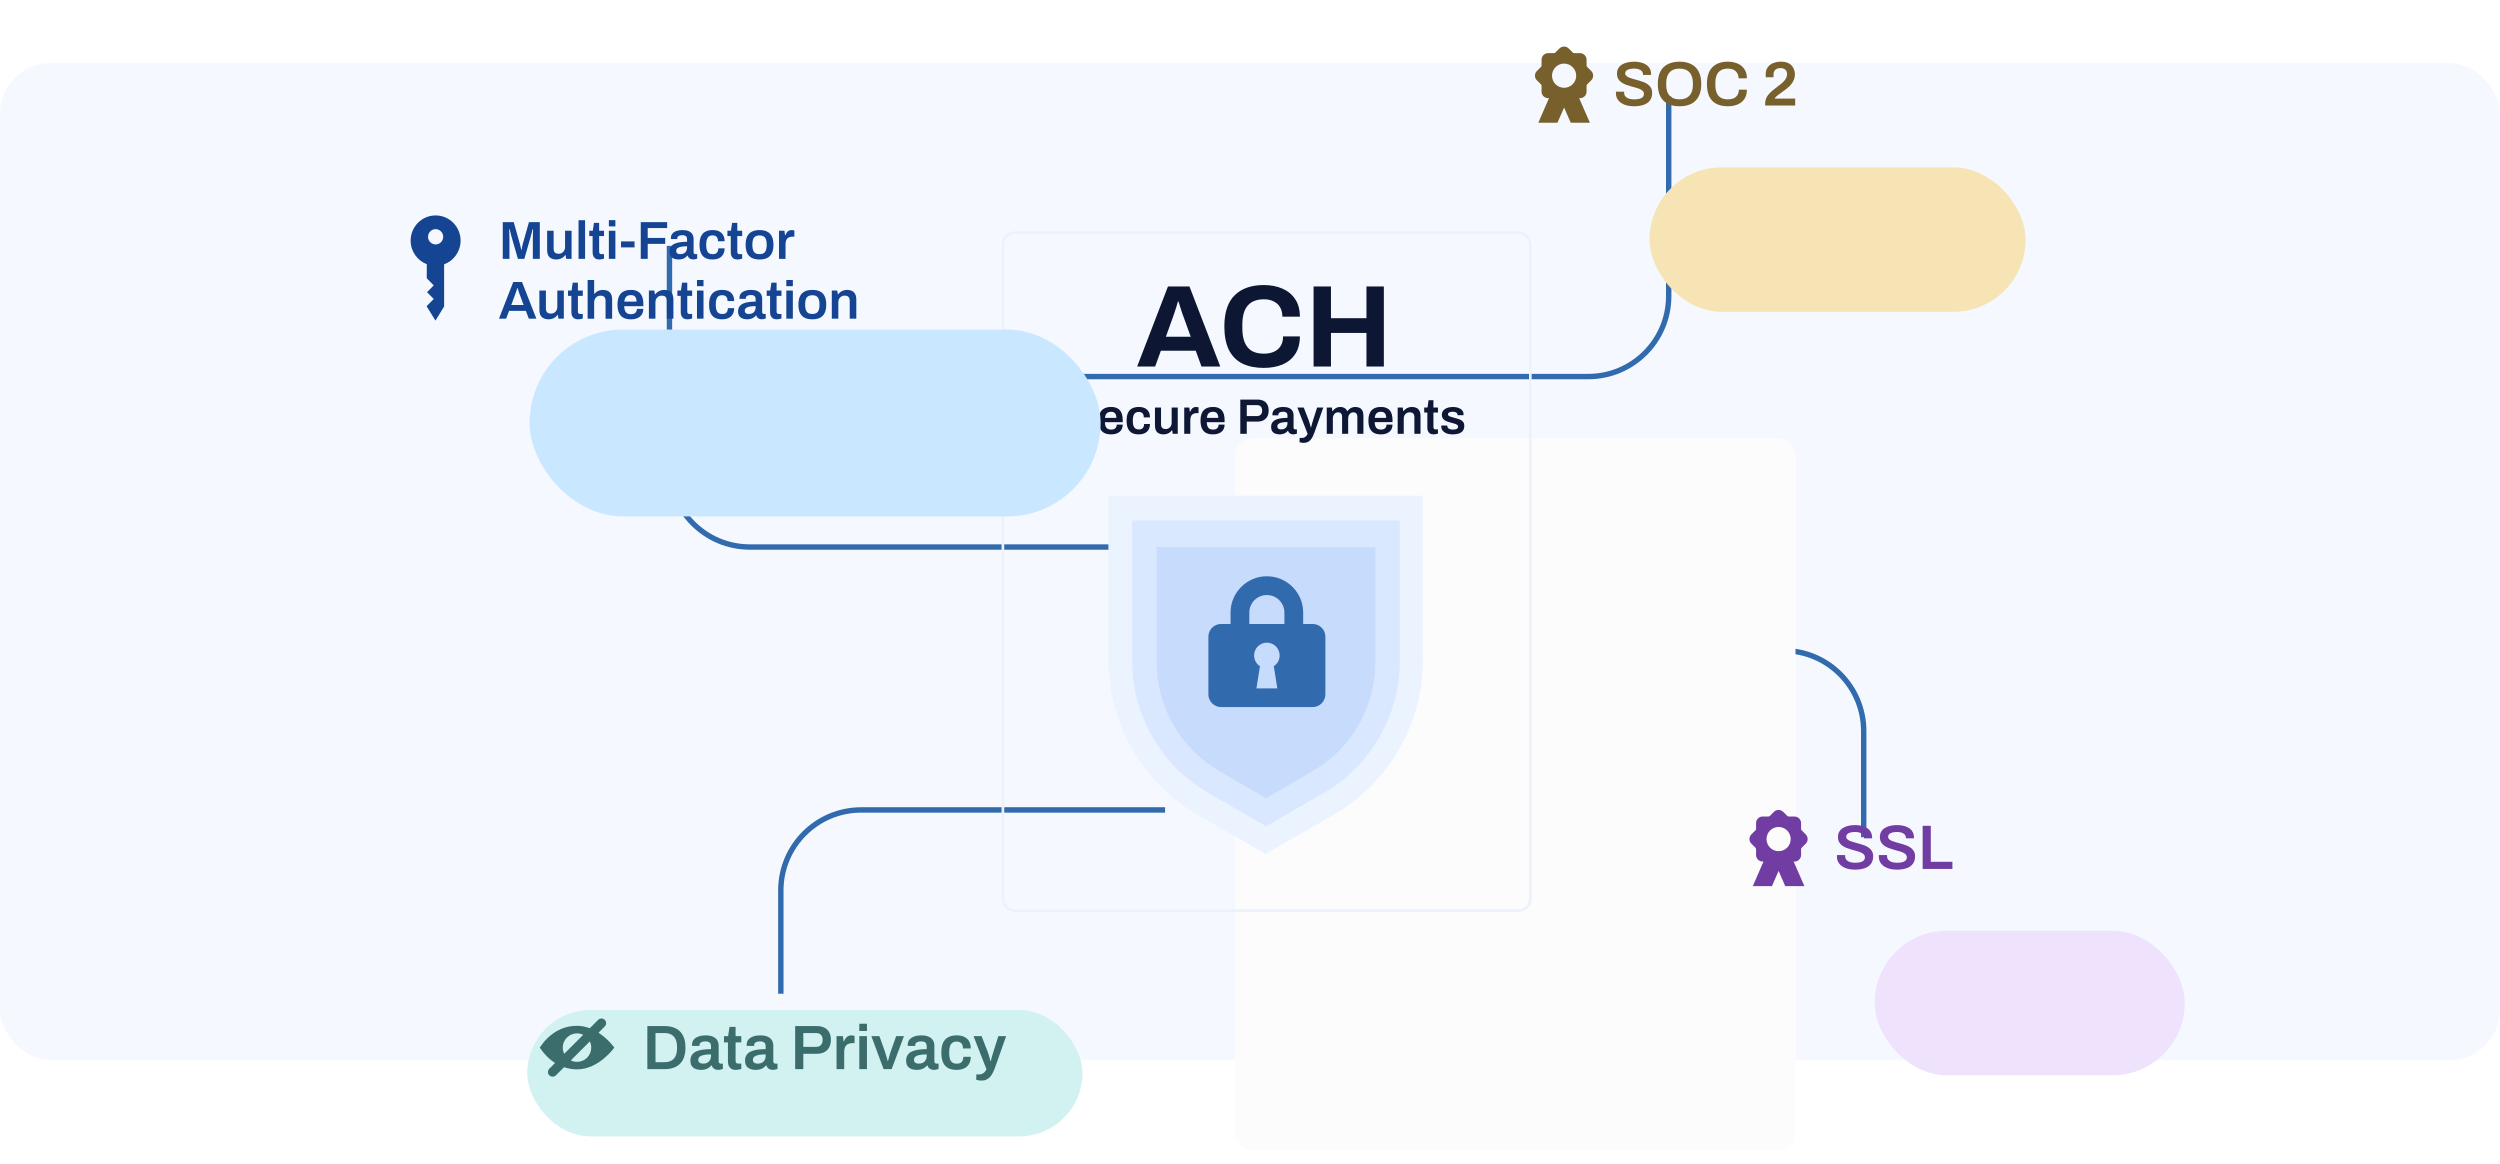 <svg fill="none" height="350" viewBox="0 0 752 350" width="752" xmlns="http://www.w3.org/2000/svg" xmlns:xlink="http://www.w3.org/1999/xlink"><filter id="a" color-interpolation-filters="sRGB" filterUnits="userSpaceOnUse" height="276.802" width="234.347" x="292.057" y="59.589"><feFlood flood-opacity="0" result="BackgroundImageFix"/><feColorMatrix in="SourceAlpha" result="hardAlpha" type="matrix" values="0 0 0 0 0 0 0 0 0 0 0 0 0 0 0 0 0 0 127 0"/><feOffset dx="2.606" dy="1.954"/><feGaussianBlur stdDeviation="3.583"/><feColorMatrix type="matrix" values="0 0 0 0 0 0 0 0 0 0 0 0 0 0 0 0 0 0 0.1 0"/><feBlend in2="BackgroundImageFix" mode="normal" result="effect1_dropShadow_2021_544"/><feColorMatrix in="SourceAlpha" result="hardAlpha" type="matrix" values="0 0 0 0 0 0 0 0 0 0 0 0 0 0 0 0 0 0 127 0"/><feOffset dx="9.772" dy="9.121"/><feGaussianBlur stdDeviation="6.841"/><feColorMatrix type="matrix" values="0 0 0 0 0 0 0 0 0 0 0 0 0 0 0 0 0 0 0.09 0"/><feBlend in2="effect1_dropShadow_2021_544" mode="normal" result="effect2_dropShadow_2021_544"/><feColorMatrix in="SourceAlpha" result="hardAlpha" type="matrix" values="0 0 0 0 0 0 0 0 0 0 0 0 0 0 0 0 0 0 127 0"/><feOffset dx="22.802" dy="20.196"/><feGaussianBlur stdDeviation="9.121"/><feColorMatrix type="matrix" values="0 0 0 0 0 0 0 0 0 0 0 0 0 0 0 0 0 0 0.05 0"/><feBlend in2="effect2_dropShadow_2021_544" mode="normal" result="effect3_dropShadow_2021_544"/><feColorMatrix in="SourceAlpha" result="hardAlpha" type="matrix" values="0 0 0 0 0 0 0 0 0 0 0 0 0 0 0 0 0 0 127 0"/><feOffset dx="39.741" dy="35.832"/><feGaussianBlur stdDeviation="10.75"/><feColorMatrix type="matrix" values="0 0 0 0 0 0 0 0 0 0 0 0 0 0 0 0 0 0 0.01 0"/><feBlend in2="effect3_dropShadow_2021_544" mode="normal" result="effect4_dropShadow_2021_544"/><feBlend in="SourceGraphic" in2="effect4_dropShadow_2021_544" mode="normal" result="shape"/></filter><filter id="b" color-interpolation-filters="sRGB" filterUnits="userSpaceOnUse" height="86.923" width="138.973" x="508.694" y="229.724"><feFlood flood-opacity="0" result="BackgroundImageFix"/><feColorMatrix in="SourceAlpha" result="hardAlpha" type="matrix" values="0 0 0 0 0 0 0 0 0 0 0 0 0 0 0 0 0 0 127 0"/><feOffset dx="1.81" dy="1.358"/><feGaussianBlur stdDeviation="2.489"/><feColorMatrix type="matrix" values="0 0 0 0 0 0 0 0 0 0 0 0 0 0 0 0 0 0 0.1 0"/><feBlend in2="BackgroundImageFix" mode="normal" result="effect1_dropShadow_2021_544"/><feColorMatrix in="SourceAlpha" result="hardAlpha" type="matrix" values="0 0 0 0 0 0 0 0 0 0 0 0 0 0 0 0 0 0 127 0"/><feOffset dx="6.788" dy="6.336"/><feGaussianBlur stdDeviation="4.752"/><feColorMatrix type="matrix" values="0 0 0 0 0 0 0 0 0 0 0 0 0 0 0 0 0 0 0.09 0"/><feBlend in2="effect1_dropShadow_2021_544" mode="normal" result="effect2_dropShadow_2021_544"/><feColorMatrix in="SourceAlpha" result="hardAlpha" type="matrix" values="0 0 0 0 0 0 0 0 0 0 0 0 0 0 0 0 0 0 127 0"/><feOffset dx="15.839" dy="14.029"/><feGaussianBlur stdDeviation="6.336"/><feColorMatrix type="matrix" values="0 0 0 0 0 0 0 0 0 0 0 0 0 0 0 0 0 0 0.05 0"/><feBlend in2="effect2_dropShadow_2021_544" mode="normal" result="effect3_dropShadow_2021_544"/><feColorMatrix in="SourceAlpha" result="hardAlpha" type="matrix" values="0 0 0 0 0 0 0 0 0 0 0 0 0 0 0 0 0 0 127 0"/><feOffset dx="27.605" dy="24.89"/><feGaussianBlur stdDeviation="7.467"/><feColorMatrix type="matrix" values="0 0 0 0 0 0 0 0 0 0 0 0 0 0 0 0 0 0 0.01 0"/><feBlend in2="effect3_dropShadow_2021_544" mode="normal" result="effect4_dropShadow_2021_544"/><feBlend in="SourceGraphic" in2="effect4_dropShadow_2021_544" mode="normal" result="shape"/></filter><filter id="c" color-interpolation-filters="sRGB" filterUnits="userSpaceOnUse" height="86.923" width="158.842" x="440.961" y=".098"><feFlood flood-opacity="0" result="BackgroundImageFix"/><feColorMatrix in="SourceAlpha" result="hardAlpha" type="matrix" values="0 0 0 0 0 0 0 0 0 0 0 0 0 0 0 0 0 0 127 0"/><feOffset dx="1.81" dy="1.358"/><feGaussianBlur stdDeviation="2.489"/><feColorMatrix type="matrix" values="0 0 0 0 0 0 0 0 0 0 0 0 0 0 0 0 0 0 0.1 0"/><feBlend in2="BackgroundImageFix" mode="normal" result="effect1_dropShadow_2021_544"/><feColorMatrix in="SourceAlpha" result="hardAlpha" type="matrix" values="0 0 0 0 0 0 0 0 0 0 0 0 0 0 0 0 0 0 127 0"/><feOffset dx="6.788" dy="6.336"/><feGaussianBlur stdDeviation="4.752"/><feColorMatrix type="matrix" values="0 0 0 0 0 0 0 0 0 0 0 0 0 0 0 0 0 0 0.09 0"/><feBlend in2="effect1_dropShadow_2021_544" mode="normal" result="effect2_dropShadow_2021_544"/><feColorMatrix in="SourceAlpha" result="hardAlpha" type="matrix" values="0 0 0 0 0 0 0 0 0 0 0 0 0 0 0 0 0 0 127 0"/><feOffset dx="15.839" dy="14.029"/><feGaussianBlur stdDeviation="6.336"/><feColorMatrix type="matrix" values="0 0 0 0 0 0 0 0 0 0 0 0 0 0 0 0 0 0 0.05 0"/><feBlend in2="effect2_dropShadow_2021_544" mode="normal" result="effect3_dropShadow_2021_544"/><feColorMatrix in="SourceAlpha" result="hardAlpha" type="matrix" values="0 0 0 0 0 0 0 0 0 0 0 0 0 0 0 0 0 0 127 0"/><feOffset dx="27.605" dy="24.89"/><feGaussianBlur stdDeviation="7.467"/><feColorMatrix type="matrix" values="0 0 0 0 0 0 0 0 0 0 0 0 0 0 0 0 0 0 0.01 0"/><feBlend in2="effect3_dropShadow_2021_544" mode="normal" result="effect4_dropShadow_2021_544"/><feBlend in="SourceGraphic" in2="effect4_dropShadow_2021_544" mode="normal" result="shape"/></filter><filter id="d" color-interpolation-filters="sRGB" filterUnits="userSpaceOnUse" height="57.481" width="186.444" x="146.837" y="292.485"><feFlood flood-opacity="0" result="BackgroundImageFix"/><feColorMatrix in="SourceAlpha" result="hardAlpha" type="matrix" values="0 0 0 0 0 0 0 0 0 0 0 0 0 0 0 0 0 0 127 0"/><feOffset dx="1.81" dy="1.358"/><feGaussianBlur stdDeviation="2.489"/><feColorMatrix type="matrix" values="0 0 0 0 0 0 0 0 0 0 0 0 0 0 0 0 0 0 0.1 0"/><feBlend in2="BackgroundImageFix" mode="normal" result="effect1_dropShadow_2021_544"/><feColorMatrix in="SourceAlpha" result="hardAlpha" type="matrix" values="0 0 0 0 0 0 0 0 0 0 0 0 0 0 0 0 0 0 127 0"/><feOffset dx="6.788" dy="6.336"/><feGaussianBlur stdDeviation="4.752"/><feColorMatrix type="matrix" values="0 0 0 0 0 0 0 0 0 0 0 0 0 0 0 0 0 0 0.09 0"/><feBlend in2="effect1_dropShadow_2021_544" mode="normal" result="effect2_dropShadow_2021_544"/><feBlend in="SourceGraphic" in2="effect2_dropShadow_2021_544" mode="normal" result="shape"/></filter><filter id="e" color-interpolation-filters="sRGB" filterUnits="userSpaceOnUse" height="99.665" width="217.474" x="104.089" y="48.889"><feFlood flood-opacity="0" result="BackgroundImageFix"/><feColorMatrix in="SourceAlpha" result="hardAlpha" type="matrix" values="0 0 0 0 0 0 0 0 0 0 0 0 0 0 0 0 0 0 127 0"/><feOffset dx="1.81" dy="1.358"/><feGaussianBlur stdDeviation="2.489"/><feColorMatrix type="matrix" values="0 0 0 0 0 0 0 0 0 0 0 0 0 0 0 0 0 0 0.1 0"/><feBlend in2="BackgroundImageFix" mode="normal" result="effect1_dropShadow_2021_544"/><feColorMatrix in="SourceAlpha" result="hardAlpha" type="matrix" values="0 0 0 0 0 0 0 0 0 0 0 0 0 0 0 0 0 0 127 0"/><feOffset dx="6.788" dy="6.336"/><feGaussianBlur stdDeviation="4.752"/><feColorMatrix type="matrix" values="0 0 0 0 0 0 0 0 0 0 0 0 0 0 0 0 0 0 0.09 0"/><feBlend in2="effect1_dropShadow_2021_544" mode="normal" result="effect2_dropShadow_2021_544"/><feColorMatrix in="SourceAlpha" result="hardAlpha" type="matrix" values="0 0 0 0 0 0 0 0 0 0 0 0 0 0 0 0 0 0 127 0"/><feOffset dx="15.839" dy="14.029"/><feGaussianBlur stdDeviation="6.336"/><feColorMatrix type="matrix" values="0 0 0 0 0 0 0 0 0 0 0 0 0 0 0 0 0 0 0.05 0"/><feBlend in2="effect2_dropShadow_2021_544" mode="normal" result="effect3_dropShadow_2021_544"/><feColorMatrix in="SourceAlpha" result="hardAlpha" type="matrix" values="0 0 0 0 0 0 0 0 0 0 0 0 0 0 0 0 0 0 127 0"/><feOffset dx="27.605" dy="24.89"/><feGaussianBlur stdDeviation="7.467"/><feColorMatrix type="matrix" values="0 0 0 0 0 0 0 0 0 0 0 0 0 0 0 0 0 0 0.01 0"/><feBlend in2="effect3_dropShadow_2021_544" mode="normal" result="effect4_dropShadow_2021_544"/><feBlend in="SourceGraphic" in2="effect4_dropShadow_2021_544" mode="normal" result="shape"/></filter><rect fill="#f5f9ff" height="300" rx="15.25" width="752" y="18.923"/><g stroke="#326bad" stroke-width="1.628"><path d="m234.874 298.922v-31.101c0-13.361 10.832-24.193 24.193-24.193h91.386"/><path d="m334.547 164.545h-108.979c-13.362 0-24.193-10.832-24.193-24.193v-66.395"/><path d="m334.547 195.701h201.861c13.362 0 24.193 10.832 24.193 24.193v31.947"/><path d="m315.937 113.27h161.815c13.361 0 24.193-10.832 24.193-24.193v-60.017"/></g><g filter="url(#a)"><rect fill="#fcfcfc" height="214.259" rx="5.212" width="168.547" x="296.617" y="64.801"/></g><path d="m342.057 110.249 9.27-24.088h6.461l9.269 24.088h-5.653l-1.72-4.741h-10.499l-1.721 4.741zm8.638-8.954h7.479l-2.142-5.934c-.094-.258-.211-.562-.351-.913-.117-.374-.246-.784-.386-1.229-.141-.445-.281-.878-.422-1.299-.117-.445-.234-.843-.351-1.194h-.211c-.117.445-.269.972-.456 1.58-.187.585-.375 1.159-.562 1.72-.187.538-.339.983-.456 1.334zm29.459 9.375c-2.504 0-4.646-.433-6.425-1.299-1.779-.89-3.137-2.259-4.073-4.108-.913-1.85-1.37-4.202-1.37-7.058 0-4.213 1.03-7.338 3.09-9.375 2.084-2.06 5.01-3.09 8.778-3.09 2.06 0 3.91.351 5.548 1.053 1.639.702 2.926 1.756 3.863 3.16.959 1.405 1.439 3.172 1.439 5.302h-5.267c0-1.124-.234-2.072-.702-2.844-.445-.772-1.088-1.358-1.931-1.756-.819-.421-1.779-.632-2.879-.632-1.498 0-2.739.293-3.722.878-.96.585-1.674 1.451-2.142 2.598-.445 1.124-.667 2.505-.667 4.143v1.089c0 1.685.234 3.101.702 4.248.468 1.124 1.17 1.978 2.107 2.563.959.562 2.188.843 3.687.843 1.17 0 2.188-.199 3.054-.597s1.534-.983 2.002-1.755c.468-.773.702-1.721.702-2.844h5.056c0 2.13-.468 3.897-1.404 5.302-.913 1.404-2.189 2.457-3.828 3.16-1.638.678-3.511 1.018-5.618 1.018zm14.972-.421v-24.088h5.232v9.551h10.674v-9.551h5.232v24.088h-5.232v-10.113h-10.674v10.113z" fill="#0d1733"/><path d="m324.86 130.664c-.57 0-1.115-.06-1.635-.18-.52-.13-.98-.325-1.38-.585-.4-.27-.715-.6-.945-.99-.23-.4-.345-.87-.345-1.41 0-.06 0-.12 0-.18.01-.06.015-.105.015-.135h1.965c0 .02-.005.06-.015.12v.135c0 .33.095.615.285.855.19.23.465.41.825.54.36.12.785.18 1.275.18.33 0 .62-.02.87-.06.26-.04.48-.095.66-.165.19-.08.345-.17.465-.27.12-.11.205-.23.255-.36.06-.13.09-.27.09-.42 0-.29-.09-.53-.27-.72s-.425-.35-.735-.48c-.3-.13-.645-.245-1.035-.345-.38-.11-.775-.22-1.185-.33-.4-.11-.795-.24-1.185-.39-.38-.16-.725-.35-1.035-.57-.3-.22-.54-.495-.72-.825-.18-.34-.27-.745-.27-1.215 0-.48.1-.9.3-1.26.21-.36.5-.655.87-.885.38-.24.82-.415 1.32-.525.5-.12 1.045-.18 1.635-.18.55 0 1.065.06 1.545.18.49.11.92.29 1.29.54.37.24.66.55.87.93.21.37.315.815.315 1.335v.18h-1.935v-.15c0-.29-.09-.535-.27-.735-.17-.2-.415-.355-.735-.465-.31-.11-.675-.165-1.095-.165-.45 0-.835.045-1.155.135-.32.08-.565.205-.735.375-.17.16-.255.36-.255.6 0 .25.09.46.27.63s.42.315.72.435c.31.12.655.23 1.035.33.39.1.785.21 1.185.33.41.11.805.24 1.185.39.39.15.735.34 1.035.57.31.22.555.495.735.825s.27.725.27 1.185c0 .77-.19 1.39-.57 1.86-.37.47-.885.81-1.545 1.02-.65.21-1.395.315-2.235.315zm9.39 0c-.84 0-1.54-.145-2.1-.435-.56-.3-.98-.755-1.26-1.365s-.42-1.385-.42-2.325c0-.95.14-1.725.42-2.325.28-.61.7-1.06 1.26-1.35.56-.3 1.26-.45 2.1-.45.76 0 1.395.145 1.905.435.52.28.91.715 1.17 1.305s.39 1.355.39 2.295v.54h-5.37c.02.49.095.905.225 1.245.13.33.33.58.6.75.28.16.645.24 1.095.24.23 0 .445-.03.645-.09s.375-.15.525-.27c.15-.13.265-.29.345-.48.09-.19.135-.41.135-.66h1.8c0 .5-.09.935-.27 1.305-.17.37-.415.675-.735.915-.31.24-.675.42-1.095.54s-.875.18-1.365.18zm-1.875-4.965h3.435c0-.33-.04-.61-.12-.84-.07-.23-.175-.42-.315-.57-.13-.15-.29-.255-.48-.315-.19-.07-.405-.105-.645-.105-.39 0-.72.065-.99.195-.26.13-.46.33-.6.6s-.235.615-.285 1.035zm10.178 4.965c-.82 0-1.505-.145-2.055-.435-.54-.3-.945-.755-1.215-1.365s-.405-1.385-.405-2.325c0-.95.135-1.725.405-2.325.28-.61.69-1.06 1.23-1.35.55-.3 1.23-.45 2.04-.45.53 0 1 .065 1.41.195s.76.33 1.05.6c.3.26.525.585.675.975s.225.845.225 1.365h-1.86c0-.37-.055-.675-.165-.915s-.28-.42-.51-.54c-.22-.13-.505-.195-.855-.195-.41 0-.745.095-1.005.285s-.455.475-.585.855c-.12.37-.18.84-.18 1.41v.195c0 .56.06 1.03.18 1.41.13.38.33.665.6.855.27.18.625.27 1.065.27.34 0 .62-.06.84-.18.23-.13.405-.32.525-.57s.18-.55.18-.9h1.77c0 .49-.075.93-.225 1.32s-.37.72-.66.99-.645.475-1.065.615c-.41.14-.88.21-1.41.21zm7.423 0c-.76 0-1.38-.205-1.86-.615-.47-.42-.705-1.13-.705-2.13v-5.325h1.83v4.995c0 .28.03.515.09.705.07.18.165.33.285.45.13.11.285.19.465.24s.38.075.6.075c.33 0 .625-.08.885-.24.27-.16.48-.38.63-.66.16-.29.24-.615.24-.975v-4.59h1.83v7.89h-1.515l-.15-1.05h-.105c-.18.24-.395.455-.645.645-.24.18-.52.32-.84.42-.31.11-.655.165-1.035.165zm6.24-.18v-7.89h1.53l.15 1.245h.105c.1-.25.22-.48.36-.69.15-.22.34-.395.57-.525.23-.14.51-.21.84-.21.16 0 .305.015.435.045.14.03.245.06.315.09v1.725h-.555c-.31 0-.585.045-.825.135-.24.08-.445.21-.615.39-.16.18-.28.405-.36.675s-.12.585-.12.945v4.065zm8.678.18c-.84 0-1.54-.145-2.099-.435-.56-.3-.98-.755-1.26-1.365s-.42-1.385-.42-2.325c0-.95.14-1.725.42-2.325.28-.61.7-1.06 1.26-1.35.559-.3 1.259-.45 2.099-.45.76 0 1.395.145 1.905.435.52.28.91.715 1.17 1.305s.39 1.355.39 2.295v.54h-5.369c.02.49.095.905.225 1.245.129.33.329.58.599.75.28.16.645.24 1.095.24.23 0 .445-.03.645-.09s.375-.15.525-.27c.15-.13.265-.29.345-.48.09-.19.135-.41.135-.66h1.8c0 .5-.09.935-.27 1.305-.17.37-.415.675-.735.915-.31.24-.675.42-1.095.54s-.875.18-1.365.18zm-1.874-4.965h3.434c0-.33-.04-.61-.12-.84-.07-.23-.175-.42-.315-.57-.13-.15-.29-.255-.48-.315-.19-.07-.405-.105-.645-.105-.39 0-.72.065-.99.195-.26.13-.46.33-.6.6-.139.27-.234.615-.284 1.035zm10.061 4.785v-10.29h5.16c.76 0 1.385.135 1.874.405.5.27.875.65 1.125 1.14s.375 1.075.375 1.755c0 .67-.13 1.255-.39 1.755s-.65.89-1.17 1.17c-.509.27-1.149.405-1.919.405h-3.105v3.66zm1.95-5.325h3.045c.5 0 .885-.145 1.155-.435.28-.3.42-.71.42-1.23 0-.35-.06-.645-.18-.885s-.295-.425-.525-.555-.52-.195-.87-.195h-3.045zm9.812 5.505c-.22 0-.475-.03-.765-.09-.28-.05-.555-.15-.825-.3-.26-.15-.475-.37-.645-.66-.17-.3-.255-.69-.255-1.17 0-.54.12-.985.36-1.335.24-.36.575-.64 1.005-.84.44-.21.96-.355 1.56-.435.61-.09 1.275-.135 1.995-.135v-.645c0-.23-.035-.435-.105-.615s-.2-.32-.39-.42c-.18-.11-.455-.165-.825-.165s-.66.045-.87.135-.355.2-.435.33-.12.265-.12.405v.21h-1.77c-.01-.05-.015-.1-.015-.15s0-.11 0-.18c0-.45.135-.84.405-1.17s.645-.58 1.125-.75c.48-.18 1.035-.27 1.665-.27.72 0 1.31.1 1.77.3.47.2.82.485 1.05.855s.345.82.345 1.35v3.72c0 .19.055.325.165.405s.23.12.36.12h.48v1.26c-.1.04-.245.085-.435.135-.19.06-.425.09-.705.09-.26 0-.495-.045-.705-.135-.2-.08-.37-.2-.51-.36s-.24-.35-.3-.57h-.09c-.17.21-.375.4-.615.57-.23.16-.505.285-.825.375-.31.09-.67.135-1.08.135zm.555-1.5c.3 0 .565-.045.795-.135.24-.09.435-.215.585-.375.16-.16.28-.355.36-.585.09-.23.135-.48.135-.75v-.36c-.55 0-1.06.035-1.53.105-.46.07-.83.2-1.11.39-.27.19-.405.46-.405.81 0 .18.04.34.12.48.09.13.22.235.39.315.18.07.4.105.66.105zm6.805 4.05c-.37 0-.67-.03-.9-.09-.23-.05-.36-.08-.39-.09v-1.305h.84c.21 0 .42-.055.63-.165s.4-.26.57-.45.295-.4.375-.63l-3.075-7.89h1.92l1.47 3.78c.07.17.14.385.21.645.08.26.16.53.24.81.08.27.145.515.195.735h.075c.04-.15.085-.32.135-.51s.1-.385.15-.585c.06-.2.12-.395.18-.585s.11-.355.15-.495l1.2-3.795h1.86l-2.64 7.485c-.15.42-.32.82-.51 1.2-.18.38-.395.715-.645 1.005-.24.29-.53.515-.87.675-.33.17-.72.255-1.17.255zm6.889-2.73v-7.89h1.53l.15 1.05h.105c.17-.24.365-.45.585-.63.22-.19.47-.335.75-.435.29-.11.605-.165.945-.165.46 0 .87.095 1.23.285s.64.505.84.945h.105c.17-.24.37-.45.6-.63.23-.19.495-.335.795-.435.3-.11.625-.165.975-.165.47 0 .885.085 1.245.255s.645.45.855.84.315.91.315 1.56v5.415h-1.83v-5.04c0-.27-.03-.495-.09-.675-.06-.19-.145-.335-.255-.435-.1-.11-.23-.19-.39-.24-.15-.05-.315-.075-.495-.075-.29 0-.55.08-.78.24s-.415.38-.555.66c-.13.28-.195.605-.195.975v4.59h-1.83v-5.04c0-.27-.03-.495-.09-.675-.06-.19-.145-.335-.255-.435-.1-.11-.23-.19-.39-.24-.15-.05-.315-.075-.495-.075-.29 0-.555.08-.795.24-.23.16-.415.38-.555.66-.13.28-.195.605-.195.975v4.59zm16.31.18c-.84 0-1.54-.145-2.1-.435-.56-.3-.98-.755-1.26-1.365s-.42-1.385-.42-2.325c0-.95.14-1.725.42-2.325.28-.61.7-1.06 1.26-1.35.56-.3 1.26-.45 2.1-.45.76 0 1.395.145 1.905.435.52.28.91.715 1.17 1.305s.39 1.355.39 2.295v.54h-5.37c.02.49.095.905.225 1.245.13.33.33.58.6.75.28.16.645.24 1.095.24.23 0 .445-.03.645-.09s.375-.15.525-.27c.15-.13.265-.29.345-.48.09-.19.135-.41.135-.66h1.8c0 .5-.09.935-.27 1.305-.17.37-.415.675-.735.915-.31.24-.675.42-1.095.54s-.875.18-1.365.18zm-1.875-4.965h3.435c0-.33-.04-.61-.12-.84-.07-.23-.175-.42-.315-.57-.13-.15-.29-.255-.48-.315-.19-.07-.405-.105-.645-.105-.39 0-.72.065-.99.195-.26.13-.46.33-.6.6s-.235.615-.285 1.035zm6.893 4.785v-7.89h1.53l.15 1.05h.105c.18-.24.39-.45.63-.63.25-.19.53-.335.84-.435.32-.11.67-.165 1.05-.165.5 0 .94.09 1.32.27.39.18.695.47.915.87s.33.935.33 1.605v5.325h-1.845v-4.995c0-.28-.035-.51-.105-.69-.06-.19-.155-.34-.285-.45-.12-.12-.27-.205-.45-.255s-.38-.075-.6-.075c-.33 0-.63.08-.9.24-.26.16-.47.38-.63.66-.15.28-.225.605-.225.975v4.59zm10.845.18c-.49 0-.875-.095-1.155-.285-.28-.2-.48-.45-.6-.75-.11-.31-.165-.625-.165-.945v-4.59h-.945v-1.5h.99l.33-2.205h1.455v2.205h1.365v1.5h-1.365v4.41c0 .21.055.375.165.495.11.11.275.165.495.165h.705v1.26c-.1.04-.225.075-.375.105-.14.04-.29.07-.45.09-.16.03-.31.045-.45.045zm5.706 0c-.57 0-1.069-.06-1.499-.18-.43-.13-.79-.305-1.08-.525s-.51-.475-.66-.765c-.14-.3-.21-.625-.21-.975 0-.05 0-.095 0-.135.01-.04.015-.07.015-.09h1.8v.06.06c.01.27.095.49.255.66.16.16.37.275.629.345.26.07.535.105.825.105.26 0 .505-.025.735-.075.24-.06.435-.15.585-.27.16-.13.24-.295.24-.495 0-.26-.1-.46-.3-.6s-.465-.255-.795-.345c-.32-.09-.665-.185-1.035-.285-.33-.09-.659-.19-.989-.3s-.63-.25-.9-.42c-.26-.17-.475-.39-.645-.66-.16-.27-.24-.605-.24-1.005 0-.39.085-.73.255-1.02s.405-.53.705-.72c.3-.2.655-.35 1.065-.45.409-.1.854-.15 1.334-.15.47 0 .895.05 1.275.15.39.1.725.245 1.005.435.29.18.51.405.66.675.16.26.24.55.24.87 0 .07-.005.14-.015.21v.12h-1.785v-.105c0-.19-.06-.35-.18-.48-.11-.14-.275-.25-.495-.33-.21-.08-.475-.12-.795-.12-.24 0-.45.02-.63.06s-.33.095-.449.165c-.11.07-.195.15-.255.24s-.09.19-.09.3c0 .19.075.34.225.45s.349.205.599.285c.26.08.54.165.84.255.36.1.73.205 1.11.315.38.1.73.23 1.05.39.33.16.595.385.795.675s.3.675.3 1.155c0 .46-.09.855-.27 1.185-.17.32-.415.58-.735.78-.31.19-.68.33-1.11.42-.42.09-.88.135-1.38.135z" fill="#0e1834"/><rect height="204.004" rx="3.598" stroke="#ebf2f9" stroke-width=".8" width="158.653" x="301.673" y="69.942"/><path d="m333.409 149.091v49.529c0 19.203 10.273 36.943 26.944 46.542l20.349 11.714 20.349-11.714c16.671-9.599 26.944-27.344 26.944-46.542v-49.529z" fill="#ebf3ff"/><path d="m340.549 156.547v42.279c0 16.391 8.746 31.534 22.938 39.728l17.324 9.999 17.323-9.999c14.192-8.194 22.938-23.341 22.938-39.728v-42.279z" fill="#dae8ff"/><path d="m347.934 164.545v34.724c0 13.463 7.142 25.901 18.73 32.63l14.146 8.213 14.145-8.213c11.589-6.729 18.73-19.171 18.73-32.63v-34.724z" fill="#c7dbfc"/><path d="m394.847 187.692h-2.849v-3.431c0-6.024-4.902-10.923-10.923-10.923s-10.923 4.902-10.923 10.923v3.431h-2.848c-2.111 0-3.823 1.712-3.823 3.822v17.35c0 2.111 1.712 3.823 3.823 3.823h27.546c2.111 0 3.822-1.712 3.822-3.823v-17.35c0-2.11-1.711-3.822-3.822-3.822zm-10.627 19.38h-6.293l1.066-6.685c-1.063-.681-1.765-1.874-1.765-3.229 0-2.125 1.722-3.847 3.847-3.847s3.843 1.722 3.843 3.847c0 1.355-.702 2.548-1.764 3.229zm2.131-19.38h-10.556v-3.431c0-2.911 2.368-5.276 5.276-5.276 2.909 0 5.277 2.368 5.277 5.276v3.431z" fill="#326bad"/><g filter="url(#b)"><rect fill="#eee2fc" height="43.479" rx="21.739" width="93.266" x="511.862" y="233.345"/></g><path d="m557.966 261.593c-.718 0-1.405-.076-2.06-.227-.655-.164-1.234-.409-1.738-.737-.504-.34-.9-.756-1.19-1.247-.29-.504-.435-1.096-.435-1.776 0-.075 0-.151 0-.226.013-.076.019-.133.019-.17h2.475c0 .025-.006.075-.019.151v.17c0 .415.12.774.359 1.077.24.289.586.516 1.039.68.454.151.989.226 1.606.226.416 0 .781-.025 1.096-.075.328-.05.605-.12.831-.208.24-.101.435-.214.586-.34.151-.139.258-.29.321-.453.076-.164.114-.34.114-.529 0-.366-.114-.668-.341-.907-.226-.24-.535-.441-.925-.605-.378-.164-.813-.308-1.304-.434-.478-.139-.976-.277-1.492-.416-.504-.139-1.002-.302-1.493-.491-.479-.202-.913-.441-1.304-.718-.377-.277-.68-.624-.906-1.039-.227-.428-.34-.939-.34-1.53 0-.605.126-1.134.377-1.587.265-.454.63-.825 1.096-1.115.479-.302 1.033-.523 1.663-.661.63-.152 1.316-.227 2.059-.227.693 0 1.341.075 1.946.227.617.138 1.159.365 1.625.68.466.302.831.692 1.096 1.171.264.466.396 1.027.396 1.682v.226h-2.437v-.189c0-.365-.113-.674-.34-.925-.214-.252-.523-.448-.926-.586-.39-.139-.85-.208-1.379-.208-.567 0-1.052.057-1.455.17-.403.101-.711.258-.925.472-.214.202-.321.454-.321.756 0 .315.113.58.34.794.226.214.529.396.906.548.391.151.825.289 1.304.415.491.126.989.265 1.493.416.516.138 1.013.302 1.492.491.491.189.926.428 1.304.718.39.277.699.623.925 1.039.227.416.34.913.34 1.493 0 .969-.239 1.75-.717 2.342-.466.592-1.115 1.02-1.946 1.285-.819.264-1.757.397-2.815.397zm12.601 0c-.718 0-1.405-.076-2.059-.227-.655-.164-1.235-.409-1.739-.737-.503-.34-.9-.756-1.19-1.247-.29-.504-.434-1.096-.434-1.776 0-.075 0-.151 0-.226.012-.076.019-.133.019-.17h2.474c0 .025-.006.075-.018.151v.17c0 .415.119.774.359 1.077.239.289.585.516 1.039.68.453.151.988.226 1.606.226.415 0 .78-.025 1.095-.075.328-.05.605-.12.832-.208.239-.101.434-.214.585-.34.151-.139.258-.29.321-.453.076-.164.114-.34.114-.529 0-.366-.114-.668-.34-.907-.227-.24-.536-.441-.926-.605-.378-.164-.812-.308-1.304-.434-.478-.139-.976-.277-1.492-.416-.504-.139-1.001-.302-1.493-.491-.478-.202-.913-.441-1.303-.718-.378-.277-.68-.624-.907-1.039-.227-.428-.34-.939-.34-1.53 0-.605.126-1.134.378-1.587.264-.454.629-.825 1.095-1.115.479-.302 1.033-.523 1.663-.661.63-.152 1.316-.227 2.059-.227.693 0 1.342.075 1.946.227.617.138 1.159.365 1.625.68.466.302.831.692 1.096 1.171.264.466.397 1.027.397 1.682v.226h-2.438v-.189c0-.365-.113-.674-.34-.925-.214-.252-.522-.448-.925-.586-.391-.139-.851-.208-1.38-.208-.566 0-1.051.057-1.454.17-.403.101-.712.258-.926.472-.214.202-.321.454-.321.756 0 .315.113.58.34.794s.529.396.907.548c.39.151.825.289 1.303.415.491.126.989.265 1.493.416.516.138 1.014.302 1.492.491.492.189.926.428 1.304.718.39.277.699.623.926 1.039.226.416.34.913.34 1.493 0 .969-.24 1.75-.718 2.342-.466.592-1.115 1.02-1.946 1.285-.819.264-1.757.397-2.815.397zm7.765-.227v-12.96h2.456v10.825h6.499v2.135z" fill="#723da2"/><path d="m541.763 257.178v-1.739c0-.156.062-.319.179-.435l1.226-1.227c.769-.769.769-2.019 0-2.787l-1.226-1.235c-.117-.116-.179-.271-.179-.434v-1.74c0-1.079-.893-1.972-1.972-1.972h-1.739c-.163 0-.319-.062-.435-.178l-1.235-1.227c-.768-.769-2.018-.769-2.787 0l-1.227 1.227c-.116.116-.271.178-.434.178h-1.74c-1.087 0-1.972.893-1.972 1.972v1.74c0 .163-.07.318-.178.434l-1.235 1.235c-.768.768-.768 2.018 0 2.787l1.235 1.227c.108.116.178.279.178.435v1.739c0 1.087.885 1.972 1.972 1.972h.264l-3.214 7.391h5.761l1.995-4.565 1.996 4.565h5.761l-3.23-7.383h.264c1.079 0 1.972-.885 1.972-1.972zm-6.763-8.424c2.011 0 3.642 1.622 3.642 3.641s-1.623 3.634-3.642 3.634c-2.018 0-3.633-1.623-3.633-3.634s1.622-3.641 3.633-3.641z" fill="#723da2"/><g filter="url(#c)"><rect fill="#f7e4b5" height="43.479" rx="21.739" width="113.135" x="444.129" y="3.718"/></g><path d="m491.487 31.966c-.718 0-1.404-.075-2.059-.227-.655-.164-1.235-.409-1.738-.737-.504-.34-.901-.756-1.191-1.247-.289-.504-.434-1.096-.434-1.776 0-.076 0-.151 0-.227.012-.076.019-.132.019-.17h2.475c0 .025-.007.076-.019.151v.17c0 .416.119.775.359 1.077.239.29.585.516 1.039.68.453.151.989.227 1.606.227.415 0 .781-.025 1.096-.075.327-.05.604-.12.831-.208.239-.101.434-.214.585-.34.152-.139.259-.29.322-.453.075-.164.113-.34.113-.529 0-.365-.113-.668-.34-.907s-.535-.441-.926-.605c-.378-.164-.812-.309-1.303-.435-.479-.139-.977-.277-1.493-.416-.504-.139-1.001-.302-1.492-.491-.479-.202-.914-.441-1.304-.718-.378-.277-.68-.624-.907-1.039-.227-.428-.34-.938-.34-1.53 0-.605.126-1.134.378-1.587.264-.453.63-.825 1.096-1.115.478-.302 1.032-.523 1.662-.661.63-.151 1.316-.227 2.06-.227.692 0 1.341.075 1.945.227.618.139 1.159.365 1.625.68.466.302.832.693 1.096 1.171.265.466.397 1.026.397 1.681v.227h-2.437v-.189c0-.365-.114-.674-.34-.926-.215-.252-.523-.447-.926-.586-.391-.139-.85-.208-1.379-.208-.567 0-1.052.057-1.455.17-.403.101-.712.258-.926.472-.214.202-.321.453-.321.756 0 .315.113.579.34.793s.529.397.907.548c.39.151.825.29 1.304.416.491.126.988.265 1.492.416.516.139 1.014.302 1.493.491.491.189.925.428 1.303.718.391.277.699.623.926 1.039.227.416.34.913.34 1.492 0 .97-.239 1.751-.718 2.343-.466.592-1.115 1.02-1.946 1.285-.819.265-1.757.397-2.815.397zm13.716 0c-1.348 0-2.513-.239-3.495-.718-.983-.491-1.738-1.234-2.267-2.229-.517-.995-.775-2.248-.775-3.76 0-1.524.258-2.777.775-3.76.529-.995 1.284-1.732 2.267-2.21.982-.491 2.147-.737 3.495-.737 1.36 0 2.525.246 3.495.737.983.479 1.732 1.215 2.248 2.21.529.982.794 2.236.794 3.76 0 1.512-.265 2.765-.794 3.76-.516.995-1.265 1.738-2.248 2.229-.97.479-2.135.718-3.495.718zm0-2.078c.655 0 1.228-.094 1.719-.283.504-.189.926-.466 1.266-.831.34-.378.598-.838.775-1.379.176-.554.264-1.19.264-1.908v-.416c0-.731-.088-1.373-.264-1.927-.177-.554-.435-1.014-.775-1.379-.34-.378-.762-.661-1.266-.85-.491-.189-1.064-.283-1.719-.283s-1.234.095-1.738.283c-.491.189-.907.472-1.247.85-.34.365-.598.825-.775 1.379-.163.554-.245 1.196-.245 1.927v.416c0 .718.082 1.354.245 1.908.177.542.435 1.001.775 1.379.34.365.756.642 1.247.831.504.189 1.083.283 1.738.283zm14.533 2.078c-1.323 0-2.456-.233-3.401-.699-.932-.466-1.65-1.19-2.154-2.173-.491-.995-.737-2.273-.737-3.835 0-2.28.555-3.967 1.663-5.063s2.651-1.644 4.629-1.644c1.07 0 2.034.183 2.89.548.869.365 1.556.919 2.06 1.663.516.731.774 1.663.774 2.796h-2.513c0-.63-.138-1.159-.415-1.587-.265-.441-.636-.775-1.115-1.001-.478-.227-1.026-.34-1.644-.34-.856 0-1.568.17-2.134.51-.567.328-.989.819-1.266 1.474-.265.655-.397 1.467-.397 2.437v.416c0 .982.132 1.801.397 2.456.277.655.693 1.146 1.247 1.474.566.328 1.284.491 2.153.491.655 0 1.228-.107 1.72-.321.491-.227.869-.554 1.133-.983.277-.441.416-.976.416-1.606h2.418c0 1.133-.252 2.072-.756 2.815-.503.731-1.19 1.278-2.059 1.644-.856.353-1.826.529-2.909.529zm11.22-.227v-.623c0-.567.101-1.083.302-1.549.202-.466.473-.888.813-1.266.34-.391.718-.756 1.133-1.096.428-.353.857-.686 1.285-1.001.529-.391 1.026-.781 1.492-1.171.466-.403.844-.831 1.134-1.285.29-.466.435-.982.435-1.549 0-.265-.063-.529-.189-.793s-.334-.485-.624-.661c-.277-.176-.655-.265-1.133-.265-.479 0-.876.082-1.191.246-.315.151-.554.372-.718.661-.151.29-.226.649-.226 1.077v.775h-2.305c-.013-.063-.025-.157-.038-.283-.013-.126-.019-.283-.019-.472 0-.932.208-1.681.624-2.248.428-.579.988-1.001 1.681-1.266.705-.277 1.467-.416 2.286-.416.857 0 1.556.126 2.097.378.554.252.983.573 1.285.964.315.391.529.806.642 1.247.126.441.189.844.189 1.209 0 .605-.107 1.159-.321 1.663-.202.491-.485.957-.85 1.398-.366.428-.8.844-1.304 1.247-.491.39-1.02.787-1.587 1.19-.29.202-.573.403-.85.605s-.523.403-.737.605c-.201.202-.359.403-.472.605h6.197v2.078z" fill="#77602b"/><path d="m477.242 27.551v-1.739c0-.155.062-.318.179-.435l1.226-1.227c.769-.769.769-2.019 0-2.787l-1.226-1.234c-.117-.117-.179-.272-.179-.435v-1.739c0-1.079-.893-1.972-1.972-1.972h-1.739c-.163 0-.319-.062-.435-.178l-1.235-1.227c-.768-.769-2.018-.769-2.787 0l-1.227 1.227c-.116.116-.271.178-.434.178h-1.74c-1.087 0-1.972.893-1.972 1.972v1.739c0 .163-.07.318-.178.435l-1.235 1.234c-.768.769-.768 2.019 0 2.787l1.235 1.227c.108.116.178.28.178.435v1.739c0 1.087.885 1.972 1.972 1.972h.264l-3.214 7.391h5.761l1.995-4.565 1.996 4.565h5.761l-3.23-7.384h.264c1.079 0 1.972-.885 1.972-1.972zm-6.763-8.424c2.011 0 3.642 1.623 3.642 3.641s-1.623 3.634-3.642 3.634c-2.018 0-3.633-1.623-3.633-3.634s1.623-3.641 3.633-3.641z" fill="#77602b"/><g filter="url(#d)"><rect fill="#d1f2f0" height="38.022" rx="19.011" width="166.985" x="150.005" y="296.105"/></g><path d="m194.72 321.602v-12.96h5.195c1.31 0 2.431.233 3.363.699s1.65 1.177 2.154 2.135c.504.944.756 2.16.756 3.646 0 1.474-.252 2.689-.756 3.646s-1.222 1.669-2.154 2.135-2.053.699-3.363.699zm2.456-2.097h2.739c.605 0 1.14-.088 1.606-.265.466-.176.857-.434 1.171-.774.315-.353.555-.787.718-1.304.164-.529.246-1.14.246-1.832v-.397c0-.705-.082-1.316-.246-1.833-.163-.529-.403-.963-.718-1.303-.314-.353-.705-.617-1.171-.794-.466-.176-1.001-.264-1.606-.264h-2.739zm13.632 2.324c-.278 0-.599-.038-.964-.114-.353-.063-.699-.189-1.039-.377-.328-.189-.598-.466-.812-.832-.215-.378-.322-.869-.322-1.473 0-.68.151-1.241.454-1.682.302-.453.724-.806 1.266-1.058.554-.264 1.209-.447 1.964-.548.769-.113 1.606-.17 2.513-.17v-.812c0-.29-.044-.548-.132-.775-.088-.226-.252-.403-.491-.529-.227-.138-.573-.207-1.039-.207s-.832.056-1.096.17c-.265.113-.447.251-.548.415s-.151.334-.151.51v.265h-2.23c-.012-.063-.018-.126-.018-.189s0-.139 0-.227c0-.567.17-1.058.51-1.473.34-.416.812-.731 1.417-.945.604-.227 1.303-.34 2.097-.34.907 0 1.65.126 2.229.378.592.252 1.033.611 1.323 1.077.289.466.434 1.032.434 1.7v4.685c0 .24.069.41.208.51.138.101.29.151.453.151h.605v1.587c-.126.051-.309.108-.548.171-.239.075-.535.113-.888.113-.327 0-.623-.057-.888-.17-.252-.101-.466-.252-.642-.454-.177-.201-.303-.44-.378-.718h-.114c-.214.265-.472.504-.774.718-.29.202-.636.359-1.039.473-.391.113-.844.17-1.36.17zm.699-1.89c.377 0 .711-.056 1.001-.17.302-.113.548-.27.737-.472.201-.201.352-.447.453-.737.113-.289.17-.604.17-.944v-.454c-.693 0-1.335.044-1.927.133-.579.088-1.045.251-1.398.491-.34.239-.51.579-.51 1.02 0 .227.05.428.151.605.113.163.277.295.491.396.227.088.504.132.832.132zm9.874 1.89c-.617 0-1.102-.12-1.455-.359-.352-.252-.604-.567-.755-.945-.139-.39-.208-.787-.208-1.19v-5.781h-1.19v-1.889h1.246l.416-2.778h1.833v2.778h1.719v1.889h-1.719v5.554c0 .265.069.473.208.624.138.138.346.207.623.207h.888v1.587c-.126.051-.283.095-.472.133-.177.05-.366.088-.567.113-.202.038-.391.057-.567.057zm5.865 0c-.277 0-.598-.038-.963-.114-.353-.063-.699-.189-1.039-.377-.328-.189-.599-.466-.813-.832-.214-.378-.321-.869-.321-1.473 0-.68.151-1.241.454-1.682.302-.453.724-.806 1.265-1.058.555-.264 1.21-.447 1.965-.548.769-.113 1.606-.17 2.513-.17v-.812c0-.29-.044-.548-.132-.775-.088-.226-.252-.403-.492-.529-.226-.138-.573-.207-1.039-.207s-.831.056-1.095.17c-.265.113-.448.251-.548.415-.101.164-.151.334-.151.51v.265h-2.23c-.012-.063-.019-.126-.019-.189s0-.139 0-.227c0-.567.17-1.058.51-1.473.341-.416.813-.731 1.417-.945.605-.227 1.304-.34 2.097-.34.907 0 1.65.126 2.23.378.592.252 1.033.611 1.322 1.077.29.466.435 1.032.435 1.7v4.685c0 .24.069.41.208.51.138.101.289.151.453.151h.605v1.587c-.126.051-.309.108-.548.171-.24.075-.536.113-.888.113-.328 0-.624-.057-.888-.17-.252-.101-.466-.252-.643-.454-.176-.201-.302-.44-.377-.718h-.114c-.214.265-.472.504-.774.718-.29.202-.636.359-1.039.473-.391.113-.844.17-1.361.17zm.699-1.89c.378 0 .712-.056 1.002-.17.302-.113.548-.27.736-.472.202-.201.353-.447.454-.737.113-.289.17-.604.17-.944v-.454c-.693 0-1.335.044-1.927.133-.579.088-1.046.251-1.398.491-.34.239-.51.579-.51 1.02 0 .227.05.428.151.605.113.163.277.295.491.396.227.088.504.132.831.132zm11.239 1.663v-12.96h6.499c.957 0 1.744.17 2.361.51.63.34 1.103.818 1.417 1.436.315.617.473 1.354.473 2.21 0 .844-.164 1.581-.491 2.211-.328.629-.819 1.12-1.474 1.473-.642.34-1.449.51-2.418.51h-3.911v4.61zm2.456-6.707h3.835c.63 0 1.115-.182 1.455-.548.352-.378.529-.894.529-1.549 0-.441-.076-.812-.227-1.115-.151-.302-.371-.535-.661-.699-.29-.163-.655-.245-1.096-.245h-3.835zm9.993 6.707v-9.937h1.927l.189 1.568h.132c.126-.315.277-.605.453-.869.189-.278.428-.498.718-.662.29-.176.642-.264 1.058-.264.202 0 .384.019.548.056.176.038.309.076.397.114v2.173h-.699c-.391 0-.737.056-1.039.17-.303.1-.561.264-.775.491-.201.226-.353.51-.453.85-.101.34-.152.737-.152 1.19v5.12zm6.844-11.468v-2.191h2.305v2.191zm0 11.468v-9.937h2.305v9.937zm7.311 0-3.684-9.937h2.418l1.606 4.477c.076.214.164.504.265.869.113.353.226.724.34 1.115.113.378.207.724.283 1.039h.095c.075-.29.163-.624.264-1.001.101-.378.202-.75.302-1.115.114-.365.214-.668.303-.907l1.587-4.477h2.342l-3.703 9.937zm9.908.227c-.278 0-.599-.038-.964-.114-.353-.063-.699-.189-1.039-.377-.328-.189-.598-.466-.812-.832-.215-.378-.322-.869-.322-1.473 0-.68.152-1.241.454-1.682.302-.453.724-.806 1.266-1.058.554-.264 1.209-.447 1.964-.548.769-.113 1.606-.17 2.513-.17v-.812c0-.29-.044-.548-.132-.775-.088-.226-.252-.403-.491-.529-.227-.138-.573-.207-1.039-.207s-.832.056-1.096.17c-.265.113-.447.251-.548.415s-.151.334-.151.51v.265h-2.229c-.013-.063-.019-.126-.019-.189s0-.139 0-.227c0-.567.17-1.058.51-1.473.34-.416.812-.731 1.417-.945.604-.227 1.303-.34 2.097-.34.907 0 1.65.126 2.229.378.592.252 1.033.611 1.323 1.077.289.466.434 1.032.434 1.7v4.685c0 .24.069.41.208.51.138.101.29.151.453.151h.605v1.587c-.126.051-.309.108-.548.171-.239.075-.535.113-.888.113-.327 0-.623-.057-.888-.17-.252-.101-.466-.252-.642-.454-.177-.201-.303-.44-.378-.718h-.113c-.215.265-.473.504-.775.718-.29.202-.636.359-1.039.473-.391.113-.844.17-1.36.17zm.699-1.89c.377 0 .711-.056 1.001-.17.302-.113.548-.27.737-.472.201-.201.352-.447.453-.737.114-.289.17-.604.17-.944v-.454c-.693 0-1.335.044-1.927.133-.579.088-1.045.251-1.398.491-.34.239-.51.579-.51 1.02 0 .227.05.428.151.605.113.163.277.295.491.396.227.088.504.132.832.132zm11.386 1.89c-1.033 0-1.896-.183-2.589-.548-.68-.378-1.19-.951-1.53-1.719-.34-.769-.51-1.745-.51-2.929 0-1.196.17-2.172.51-2.928.353-.768.869-1.335 1.549-1.7.693-.378 1.549-.567 2.57-.567.667 0 1.259.082 1.775.245.517.164.958.416 1.323.756.378.328.661.737.85 1.228s.283 1.064.283 1.719h-2.342c0-.466-.069-.85-.208-1.152s-.353-.529-.642-.68c-.277-.164-.636-.246-1.077-.246-.517 0-.939.12-1.266.359-.328.239-.573.598-.737 1.077-.151.466-.227 1.058-.227 1.776v.246c0 .705.076 1.297.227 1.775.164.479.416.838.756 1.077.34.227.787.34 1.341.34.428 0 .781-.075 1.058-.226.29-.164.51-.403.661-.718.152-.315.227-.693.227-1.134h2.229c0 .617-.094 1.172-.283 1.663s-.466.907-.831 1.247-.813.598-1.342.774c-.516.177-1.108.265-1.775.265zm7.516 3.212c-.466 0-.843-.038-1.133-.114-.29-.063-.454-.101-.491-.113v-1.644h1.058c.264 0 .529-.069.793-.208.265-.138.504-.327.718-.566.214-.24.372-.504.472-.794l-3.873-9.937h2.419l1.851 4.76c.088.215.176.485.265.813.1.327.201.667.302 1.02.101.34.183.649.246.926h.094c.05-.189.107-.403.17-.643.063-.239.126-.484.189-.736.075-.252.151-.498.227-.737.075-.239.138-.447.189-.624l1.511-4.779h2.343l-3.325 9.427c-.189.529-.403 1.033-.643 1.511-.227.479-.497.901-.812 1.266-.302.365-.668.649-1.096.85-.416.214-.907.322-1.474.322z" fill="#3c6d6d"/><path d="m180.033 310.643 1.882-1.882c.542-.543.542-1.446 0-1.988s-1.446-.542-1.988 0l-2.53 2.53c-1.174-.452-2.454-.738-3.825-.738-4.773 0-8.583 2.575-11.219 6.55 1.28 1.913 2.816 3.494 4.608 4.624l-1.731 1.731c-.542.543-.542 1.446 0 1.988s1.445.542 1.987 0l2.44-2.439c1.22.406 2.53.647 3.915.647 6.596 0 11.189-6.505 11.219-6.551-.015-.03-1.807-2.56-4.758-4.472zm-10.752 4.472c0-2.364 1.927-4.276 4.291-4.276.663 0 1.295.165 1.853.436l-5.708 5.708c-.271-.572-.436-1.19-.436-1.868zm4.291 4.292c-.662 0-1.295-.165-1.867-.436l5.707-5.708c.271.557.437 1.19.437 1.852 0 2.365-1.912 4.292-4.277 4.292z" fill="#3c6d6d"/><g filter="url(#e)"><rect fill="#c9e8ff" height="56.221" rx="28.11" width="171.768" x="107.257" y="52.509"/></g><path d="m133.591 92.2v-12.69c2.891-1.055 4.957-3.849 4.957-7.129 0-4.187-3.364-7.581-7.514-7.581s-7.514 3.394-7.514 7.581c0 3.257 2.037 6.035 4.896 7.106h-.043v4.226l2.094 2.131-2.017 2.04 2.017 2.04-2.094 2.131v.146l2.609 4.238zm-4.837-20.973c0-1.27 1.021-2.3 2.28-2.3s2.281 1.03 2.281 2.3-1.021 2.3-2.281 2.3-2.28-1.029-2.28-2.3z" fill="#154592"/><path d="m151.229 77.867v-11.045h3.301l1.739 6.151c.064.215.129.456.193.725.064.268.123.526.177.773.064.247.113.462.145.644h.129c.021-.161.053-.36.096-.596.043-.236.092-.488.145-.757.065-.279.134-.547.21-.805l1.739-6.135h3.268v11.045h-2.093v-5.587c0-.494.005-.988.016-1.481s.021-.918.032-1.272c.022-.354.032-.564.032-.628h-.128c-.022.097-.076.306-.161.628-.086.322-.178.671-.274 1.047-.097.376-.183.698-.258.966l-1.819 6.328h-1.932l-1.82-6.312c-.064-.226-.139-.494-.225-.805-.075-.322-.156-.649-.242-.982-.075-.333-.145-.623-.209-.869h-.129c.011.29.022.639.032 1.046.011.397.022.805.033 1.224.01.408.016.778.016 1.111v5.587zm16.097.193c-.816 0-1.481-.22-1.996-.66-.505-.451-.757-1.213-.757-2.286v-5.716h1.964v5.362c0 .3.032.553.097.757.075.193.177.354.306.483.139.118.306.204.499.258s.408.081.644.081c.354 0 .671-.086.95-.258.29-.172.515-.408.676-.709.172-.311.258-.66.258-1.046v-4.927h1.964v8.469h-1.626l-.161-1.127h-.113c-.193.258-.424.488-.692.692-.258.193-.558.344-.902.451-.333.118-.703.177-1.111.177zm6.698-.193v-11.641h1.965v11.641zm6.295.193c-.526 0-.939-.102-1.24-.306-.3-.215-.515-.483-.644-.805-.118-.333-.177-.671-.177-1.014v-4.927h-1.014v-1.61h1.062l.355-2.367h1.562v2.367h1.465v1.61h-1.465v4.734c0 .225.059.403.177.531.118.118.295.177.531.177h.757v1.353c-.108.043-.242.081-.403.113-.15.043-.311.075-.483.097-.172.032-.333.048-.483.048zm2.825-9.967v-1.868h1.964v1.868zm0 9.773v-8.469h1.964v8.469zm3.654-3.446v-1.803h4.074v1.803zm5.942 3.446v-11.045h7.938v1.787h-5.845v2.963h5.265v1.787h-5.265v4.508zm11.32.193c-.236 0-.509-.032-.821-.097-.3-.054-.595-.161-.885-.322-.279-.161-.51-.397-.693-.709-.182-.322-.273-.741-.273-1.256 0-.58.129-1.057.386-1.433.258-.386.617-.687 1.079-.902.472-.225 1.03-.381 1.674-.467.655-.097 1.369-.145 2.142-.145v-.692c0-.247-.038-.467-.113-.66-.075-.193-.215-.343-.418-.451-.194-.118-.489-.177-.886-.177s-.708.048-.934.145c-.225.097-.381.215-.467.354-.086.14-.129.284-.129.435v.225h-1.9c-.01-.054-.016-.107-.016-.161 0-.054 0-.118 0-.193 0-.483.145-.902.435-1.256.29-.354.692-.623 1.208-.805.515-.193 1.111-.29 1.787-.29.773 0 1.406.107 1.9.322.504.215.88.521 1.127.918.247.397.37.88.37 1.449v3.993c0 .204.059.349.177.435s.247.129.387.129h.515v1.353c-.107.043-.263.091-.467.145-.204.064-.456.097-.757.097-.279 0-.531-.048-.756-.145-.215-.086-.398-.215-.548-.386-.15-.172-.258-.376-.322-.612h-.097c-.182.225-.402.429-.66.612-.247.172-.542.306-.885.403-.333.097-.719.145-1.16.145zm.596-1.61c.322 0 .607-.048.854-.145.257-.097.467-.231.628-.403.171-.172.3-.381.386-.628.097-.247.145-.515.145-.805v-.387c-.591 0-1.138.038-1.642.113-.494.075-.891.215-1.192.419-.29.204-.435.494-.435.869 0 .193.043.365.129.515.097.14.236.252.419.338.193.075.429.113.708.113zm9.704 1.61c-.88 0-1.616-.156-2.206-.467-.58-.322-1.014-.81-1.304-1.465s-.435-1.487-.435-2.496c0-1.02.145-1.852.435-2.496.3-.655.74-1.138 1.32-1.449.59-.322 1.32-.483 2.19-.483.569 0 1.073.07 1.513.209.44.14.816.354 1.127.644.322.279.564.628.725 1.046.161.419.241.907.241 1.465h-1.996c0-.397-.059-.725-.177-.982-.118-.258-.301-.451-.548-.58-.236-.14-.542-.209-.917-.209-.441 0-.8.102-1.079.306-.279.204-.489.51-.628.918-.129.397-.193.902-.193 1.514v.209c0 .601.064 1.106.193 1.514.139.408.354.714.644.918.29.193.671.29 1.143.29.365 0 .666-.064.902-.193.247-.14.434-.344.563-.612.129-.268.194-.59.194-.966h1.899c0 .526-.08.998-.241 1.417-.161.419-.397.773-.709 1.063-.311.29-.692.51-1.143.66-.44.15-.944.225-1.513.225zm7.517 0c-.526 0-.939-.102-1.24-.306-.3-.215-.515-.483-.644-.805-.118-.333-.177-.671-.177-1.014v-4.927h-1.014v-1.61h1.062l.355-2.367h1.561v2.367h1.466v1.61h-1.466v4.734c0 .225.059.403.178.531.118.118.295.177.531.177h.757v1.353c-.108.043-.242.081-.403.113-.15.043-.311.075-.483.097-.172.032-.333.048-.483.048zm6.593 0c-.923 0-1.696-.156-2.319-.467-.622-.322-1.089-.81-1.401-1.465-.311-.655-.467-1.487-.467-2.496 0-1.02.156-1.852.467-2.496.312-.655.779-1.138 1.401-1.449.623-.322 1.396-.483 2.319-.483.934 0 1.706.161 2.318.483.623.311 1.09.794 1.401 1.449.311.644.467 1.476.467 2.496 0 1.009-.156 1.841-.467 2.496s-.778 1.143-1.401 1.465c-.612.311-1.384.467-2.318.467zm0-1.61c.515 0 .928-.097 1.239-.29.322-.204.553-.504.693-.902.15-.408.225-.912.225-1.514v-.225c0-.601-.075-1.1-.225-1.497-.14-.408-.371-.709-.693-.902-.311-.204-.724-.306-1.239-.306-.516 0-.934.102-1.256.306-.312.193-.542.494-.693.902-.139.397-.209.896-.209 1.497v.225c0 .601.07 1.106.209 1.514.151.397.381.698.693.902.322.193.74.29 1.256.29zm5.855 1.417v-8.469h1.642l.161 1.336h.113c.107-.268.236-.515.386-.741.161-.236.365-.424.612-.564.247-.15.548-.225.902-.225.172 0 .327.016.467.048.15.032.263.064.338.097v1.852h-.596c-.333 0-.628.048-.885.145-.258.086-.478.226-.66.419-.172.193-.301.435-.387.725s-.129.628-.129 1.014v4.363zm-84.239 18 4.299-11.045h2.64l4.316 11.045h-2.271l-.885-2.351h-5.056l-.886 2.351zm3.703-4.122h3.719l-1.11-2.995c-.043-.107-.097-.241-.161-.403-.054-.172-.113-.354-.178-.547-.064-.204-.128-.408-.193-.612-.064-.204-.123-.386-.177-.547h-.08c-.065.215-.145.462-.242.741-.086.279-.172.542-.258.789-.085.247-.155.44-.209.58zm11.21 4.315c-.816 0-1.481-.22-1.997-.66-.504-.451-.756-1.213-.756-2.286v-5.716h1.964v5.362c0 .3.032.553.097.757.075.193.177.354.306.483.139.118.306.204.499.258s.408.081.644.081c.354 0 .671-.086.95-.258.29-.172.515-.408.676-.709.172-.311.258-.66.258-1.046v-4.927h1.964v8.469h-1.626l-.161-1.127h-.113c-.193.258-.424.488-.692.692-.258.193-.558.344-.902.451-.333.118-.703.177-1.111.177zm8.936 0c-.526 0-.939-.102-1.239-.306-.301-.215-.516-.483-.645-.805-.118-.333-.177-.671-.177-1.014v-4.927h-1.014v-1.61h1.063l.354-2.367h1.562v2.367h1.465v1.61h-1.465v4.734c0 .225.059.403.177.531.118.118.295.177.531.177h.757v1.353c-.107.043-.242.081-.403.113-.15.043-.311.075-.483.097-.171.032-.332.048-.483.048zm2.825-.193v-11.641h1.965v4.138h.112c.183-.225.397-.424.644-.596.247-.172.526-.306.838-.403.322-.107.676-.161 1.062-.161.537 0 1.009.097 1.417.29.419.193.746.504.982.934.237.429.355 1.004.355 1.723v5.716h-1.981v-5.362c0-.3-.037-.547-.113-.741-.064-.204-.166-.365-.305-.483-.129-.129-.29-.22-.484-.274-.193-.054-.407-.081-.644-.081-.354 0-.676.086-.966.258-.279.172-.504.408-.676.709-.161.3-.241.649-.241 1.047v4.927zm13.042.193c-.902 0-1.653-.156-2.254-.467-.601-.322-1.052-.81-1.353-1.465-.3-.655-.451-1.487-.451-2.496 0-1.02.151-1.852.451-2.496.301-.655.752-1.138 1.353-1.449.601-.322 1.352-.483 2.254-.483.816 0 1.497.156 2.045.467.558.301.977.767 1.256 1.401s.418 1.454.418 2.463v.58h-5.764c.022.526.102.972.242 1.336.139.354.354.623.644.805.3.172.692.258 1.175.258.247 0 .478-.032.692-.097.215-.064.403-.161.564-.29.161-.14.284-.311.37-.515.097-.204.145-.44.145-.708h1.932c0 .537-.096 1.004-.29 1.401-.182.397-.445.725-.788.982-.333.258-.725.451-1.176.58s-.939.193-1.465.193zm-2.013-5.33h3.687c0-.354-.042-.655-.128-.902-.075-.247-.188-.451-.338-.612-.14-.161-.312-.274-.516-.338-.204-.075-.434-.113-.692-.113-.419 0-.773.07-1.063.209-.279.14-.494.354-.644.644-.15.29-.252.66-.306 1.111zm7.4 5.136v-8.469h1.642l.161 1.127h.113c.193-.258.418-.483.676-.676.268-.204.569-.36.901-.467.344-.118.72-.177 1.128-.177.536 0 1.009.097 1.416.29.419.193.746.504.983.934.236.429.354 1.004.354 1.723v5.716h-1.981v-5.362c0-.3-.037-.547-.112-.741-.065-.204-.167-.365-.306-.483-.129-.129-.29-.22-.483-.274-.193-.054-.408-.081-.644-.081-.355 0-.677.086-.966.258-.279.172-.505.408-.677.709-.161.3-.241.649-.241 1.047v4.927zm11.64.193c-.526 0-.939-.102-1.239-.306-.301-.215-.516-.483-.644-.805-.119-.333-.178-.671-.178-1.014v-4.927h-1.014v-1.61h1.063l.354-2.367h1.562v2.367h1.465v1.61h-1.465v4.734c0 .225.059.403.177.531.118.118.295.177.531.177h.757v1.353c-.107.043-.242.081-.403.113-.15.043-.311.075-.483.097-.171.032-.332.048-.483.048zm2.825-9.967v-1.868h1.965v1.868zm0 9.773v-8.469h1.965v8.469zm7.583.193c-.88 0-1.615-.156-2.206-.467-.579-.322-1.014-.81-1.304-1.465s-.435-1.487-.435-2.496c0-1.02.145-1.852.435-2.496.301-.655.741-1.138 1.32-1.449.591-.322 1.321-.483 2.19-.483.569 0 1.074.07 1.514.209.44.14.816.354 1.127.644.322.279.563.628.724 1.046.161.419.242.907.242 1.465h-1.997c0-.397-.059-.725-.177-.982-.118-.258-.3-.451-.547-.58-.236-.14-.542-.209-.918-.209-.44 0-.8.102-1.079.306-.279.204-.488.51-.628.918-.128.397-.193.902-.193 1.514v.209c0 .601.065 1.106.193 1.514.14.408.355.714.644.918.29.193.671.29 1.144.29.365 0 .665-.064.901-.193.247-.14.435-.344.564-.612.129-.268.193-.59.193-.966h1.9c0 .526-.081.998-.242 1.417-.161.419-.397.773-.708 1.063-.311.29-.692.51-1.143.66-.44.15-.945.225-1.514.225zm7.453 0c-.236 0-.51-.032-.821-.097-.301-.054-.596-.161-.886-.322-.279-.161-.51-.397-.692-.709-.182-.322-.274-.741-.274-1.256 0-.58.129-1.057.387-1.433.257-.386.617-.687 1.078-.902.473-.225 1.031-.381 1.675-.467.655-.097 1.369-.145 2.141-.145v-.692c0-.247-.037-.467-.112-.66-.075-.193-.215-.343-.419-.451-.193-.118-.488-.177-.885-.177-.398 0-.709.048-.934.145-.226.097-.381.215-.467.354-.086.14-.129.284-.129.435v.225h-1.9c-.011-.054-.016-.107-.016-.161 0-.054 0-.118 0-.193 0-.483.145-.902.435-1.256.289-.354.692-.623 1.207-.805.515-.193 1.111-.29 1.787-.29.773 0 1.407.107 1.9.322.505.215.881.521 1.127.918.247.397.371.88.371 1.449v3.993c0 .204.059.349.177.435s.247.129.386.129h.516v1.353c-.108.043-.263.091-.467.145-.204.064-.457.097-.757.097-.279 0-.531-.048-.757-.145-.215-.086-.397-.215-.547-.386-.151-.172-.258-.376-.322-.612h-.097c-.182.225-.402.429-.66.612-.247.172-.542.306-.886.403-.332.097-.719.145-1.159.145zm.596-1.61c.322 0 .606-.048.853-.145.258-.097.467-.231.628-.403.172-.172.301-.381.387-.628.096-.247.144-.515.144-.805v-.387c-.59 0-1.137.038-1.642.113-.494.075-.891.215-1.191.419-.29.204-.435.494-.435.869 0 .193.043.365.129.515.096.14.236.252.418.338.194.075.43.113.709.113zm8.415 1.61c-.526 0-.939-.102-1.24-.306-.3-.215-.515-.483-.644-.805-.118-.333-.177-.671-.177-1.014v-4.927h-1.014v-1.61h1.063l.354-2.367h1.562v2.367h1.465v1.61h-1.465v4.734c0 .225.059.403.177.531.118.118.295.177.531.177h.757v1.353c-.107.043-.242.081-.403.113-.15.043-.311.075-.483.097-.171.032-.332.048-.483.048zm2.825-9.967v-1.868h1.965v1.868zm0 9.773v-8.469h1.965v8.469zm7.825.193c-.923 0-1.696-.156-2.319-.467-.622-.322-1.089-.81-1.401-1.465-.311-.655-.467-1.487-.467-2.496 0-1.02.156-1.852.467-2.496.312-.655.779-1.138 1.401-1.449.623-.322 1.396-.483 2.319-.483.934 0 1.706.161 2.318.483.623.311 1.09.794 1.401 1.449.311.644.467 1.476.467 2.496 0 1.009-.156 1.841-.467 2.496s-.778 1.143-1.401 1.465c-.612.311-1.384.467-2.318.467zm0-1.61c.515 0 .928-.097 1.239-.29.322-.204.553-.504.693-.902.15-.408.225-.912.225-1.514v-.225c0-.601-.075-1.1-.225-1.497-.14-.408-.371-.709-.693-.902-.311-.204-.724-.306-1.239-.306-.516 0-.934.102-1.256.306-.312.193-.542.494-.693.902-.139.397-.209.896-.209 1.497v.225c0 .601.07 1.106.209 1.514.151.397.381.698.693.902.322.193.74.29 1.256.29zm5.855 1.417v-8.469h1.642l.161 1.127h.113c.193-.258.419-.483.676-.676.269-.204.569-.36.902-.467.343-.118.719-.177 1.127-.177.537 0 1.009.097 1.417.29.418.193.746.504.982.934.236.429.354 1.004.354 1.723v5.716h-1.98v-5.362c0-.3-.038-.547-.113-.741-.064-.204-.166-.365-.306-.483-.129-.129-.29-.22-.483-.274-.193-.054-.408-.081-.644-.081-.354 0-.676.086-.966.258-.279.172-.504.408-.676.709-.161.3-.242.649-.242 1.047v4.927z" fill="#154592"/></svg>